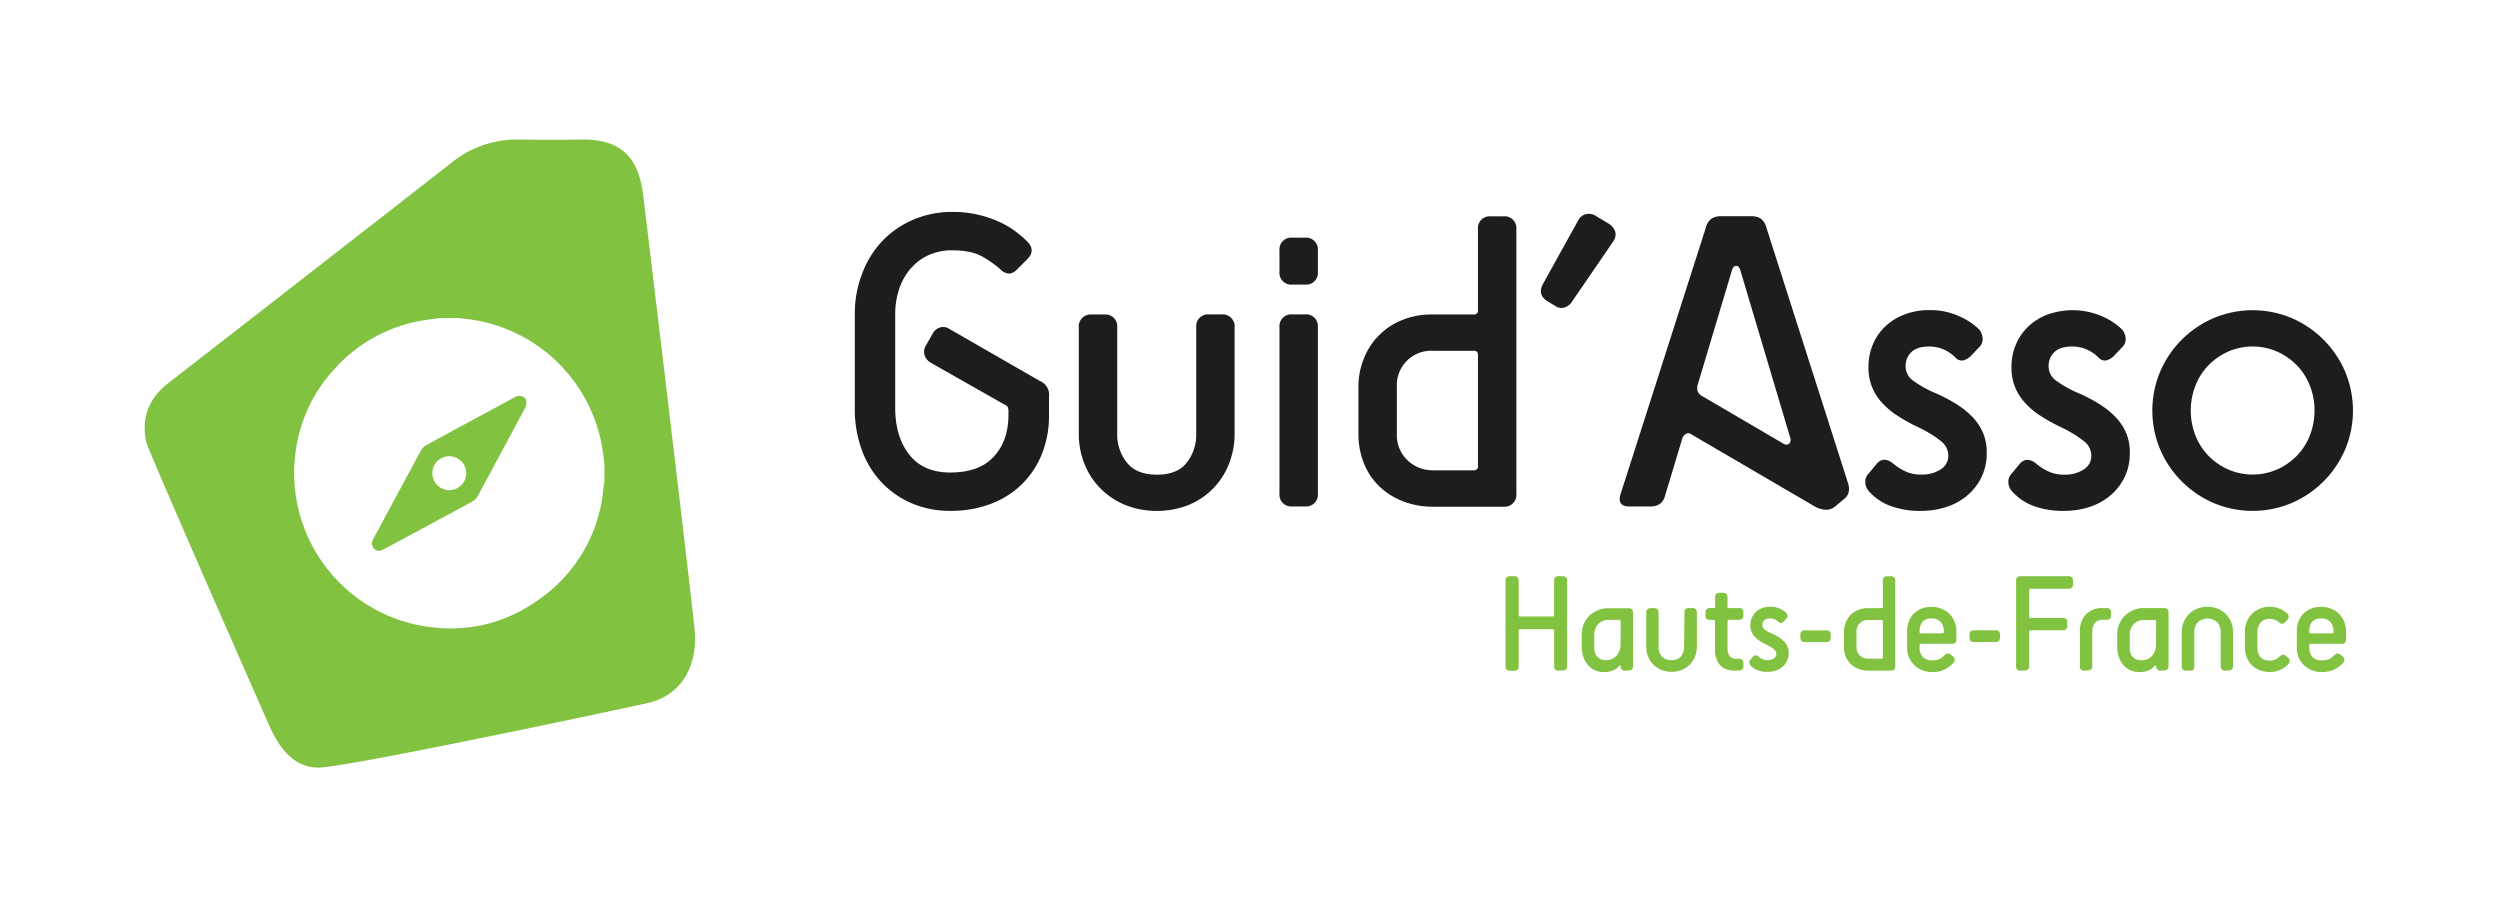 <svg id="Calque_1" data-name="Calque 1" xmlns="http://www.w3.org/2000/svg" viewBox="0 0 835 304.18"><defs><style>.cls-1{fill:#81c341;}.cls-2{fill:#1d1d1b;}</style></defs><path class="cls-1" d="M520.45,224a1.38,1.38,0,0,1-1-.37,1.35,1.35,0,0,1-.37-1v-12a.42.42,0,0,0-.46-.47H507.71a.42.42,0,0,0-.47.47v12a1.28,1.28,0,0,1-1.39,1.39h-1.62a1.38,1.38,0,0,1-1-.37,1.35,1.35,0,0,1-.37-1V193.84a1.35,1.35,0,0,1,.37-1,1.38,1.38,0,0,1,1-.38h1.62a1.29,1.29,0,0,1,1.39,1.4v11.58a.41.41,0,0,0,.47.46H518.6a.41.41,0,0,0,.46-.46V193.84a1.35,1.35,0,0,1,.37-1,1.38,1.38,0,0,1,1-.38h1.62a1.38,1.38,0,0,1,1,.38,1.35,1.35,0,0,1,.37,1v28.72a1.35,1.35,0,0,1-.37,1,1.38,1.38,0,0,1-1,.37Z"/><path class="cls-1" d="M542.69,224a1.33,1.33,0,0,1-1-.41,1.36,1.36,0,0,1-.37-.93.32.32,0,0,0-.21-.35.36.36,0,0,0-.39.16,4.65,4.65,0,0,1-1.93,1.44,7.67,7.67,0,0,1-3.08.56,7.15,7.15,0,0,1-3-.61,6.64,6.64,0,0,1-2.32-1.71,8.12,8.12,0,0,1-1.53-2.67,10,10,0,0,1-.55-3.4v-4.12a9.17,9.17,0,0,1,.64-3.43,8.54,8.54,0,0,1,1.83-2.81,9,9,0,0,1,2.81-1.87,8.85,8.85,0,0,1,3.57-.7h6.9a1.42,1.42,0,0,1,1,.37,1.38,1.38,0,0,1,.37,1v18.07a1.35,1.35,0,0,1-.37,1,1.38,1.38,0,0,1-1,.37ZM541.3,207.5a.41.41,0,0,0-.46-.46h-3.48a4.55,4.55,0,0,0-3.59,1.44,5,5,0,0,0-1.27,3.43v4.58a4,4,0,0,0,1,2.88,3.77,3.77,0,0,0,2.89,1.11,4.92,4.92,0,0,0,2.16-.44,4.5,4.5,0,0,0,1.5-1.18,5.14,5.14,0,0,0,.91-1.65,5.92,5.92,0,0,0,.3-1.88Z"/><path class="cls-1" d="M562.61,204.49A1.28,1.28,0,0,1,564,203.1h1.39a1.42,1.42,0,0,1,1,.37,1.38,1.38,0,0,1,.37,1v11.59a8.65,8.65,0,0,1-.6,3.19,8.2,8.2,0,0,1-1.69,2.67,8.08,8.08,0,0,1-2.64,1.8,9.35,9.35,0,0,1-7,0,8.28,8.28,0,0,1-2.66-1.8,8,8,0,0,1-1.72-2.67,8.65,8.65,0,0,1-.6-3.19V204.49a1.38,1.38,0,0,1,.37-1,1.42,1.42,0,0,1,1-.37h1.39a1.42,1.42,0,0,1,1,.37,1.38,1.38,0,0,1,.37,1v11.59a4.86,4.86,0,0,0,1,3.08,3.93,3.93,0,0,0,3.27,1.32,3.84,3.84,0,0,0,3.24-1.32,4.9,4.9,0,0,0,1-3.08Z"/><path class="cls-1" d="M579.57,224c-2.32,0-4-.63-5.12-1.9a7.76,7.76,0,0,1-1.64-5.28V207.5a.42.42,0,0,0-.47-.46H571a1.38,1.38,0,0,1-1-.37,1.42,1.42,0,0,1-.37-1v-1.16A1.28,1.28,0,0,1,571,203.1h1.39a.41.41,0,0,0,.47-.46v-3.25A1.28,1.28,0,0,1,574.2,198h1.39a1.28,1.28,0,0,1,1.39,1.38v3.25a.4.4,0,0,0,.46.46h3.47a1.28,1.28,0,0,1,1.39,1.39v1.16a1.38,1.38,0,0,1-.37,1,1.35,1.35,0,0,1-1,.37h-3.47a.41.41,0,0,0-.46.46v9a4.5,4.5,0,0,0,.62,2.55A2.68,2.68,0,0,0,580,220h.92a1.35,1.35,0,0,1,1,.38,1.34,1.34,0,0,1,.37,1v1.16a1.28,1.28,0,0,1-1.39,1.39Z"/><path class="cls-1" d="M585.5,219.32c.53-.62,1.16-.6,1.9.05a6.48,6.48,0,0,0,1.23.76,4,4,0,0,0,1.73.35,3.7,3.7,0,0,0,2.09-.56,1.69,1.69,0,0,0,.83-1.48,2,2,0,0,0-.71-1.53,13.23,13.23,0,0,0-2.67-1.62,18.89,18.89,0,0,1-2.22-1.25,8.63,8.63,0,0,1-1.65-1.42,5.5,5.5,0,0,1-1.41-3.86,6.07,6.07,0,0,1,.46-2.37,5.76,5.76,0,0,1,1.32-1.94,6.21,6.21,0,0,1,2.09-1.32,7.34,7.34,0,0,1,2.76-.49,7.53,7.53,0,0,1,3.29.69,7.36,7.36,0,0,1,2.08,1.39,1.66,1.66,0,0,1,.39,1,1.2,1.2,0,0,1-.39.95l-.83.88a1.87,1.87,0,0,1-.86.53.93.93,0,0,1-.9-.34,4,4,0,0,0-2.78-1.16,2.75,2.75,0,0,0-2,.6,2.09,2.09,0,0,0-.63,1.58,1.9,1.9,0,0,0,.88,1.57,12.22,12.22,0,0,0,2.23,1.25,17.06,17.06,0,0,1,2.34,1.21,9.54,9.54,0,0,1,1.78,1.41,6,6,0,0,1,1.16,1.71,5.43,5.43,0,0,1,.41,2.2,5.88,5.88,0,0,1-.6,2.71,6,6,0,0,1-1.6,2A6.6,6.6,0,0,1,593,224a8.72,8.72,0,0,1-2.57.4,9.34,9.34,0,0,1-3.52-.58,5.76,5.76,0,0,1-2.22-1.56,1.51,1.51,0,0,1-.4-1,1.27,1.27,0,0,1,.4-1Z"/><path class="cls-1" d="M602.69,214.45a1.38,1.38,0,0,1-1-.37,1.35,1.35,0,0,1-.37-1v-1.15a1.35,1.35,0,0,1,.37-1,1.38,1.38,0,0,1,1-.37h7.41a1.36,1.36,0,0,1,1,.37,1.35,1.35,0,0,1,.37,1v1.15a1.35,1.35,0,0,1-.37,1,1.36,1.36,0,0,1-1,.37Z"/><path class="cls-1" d="M624,224a8.86,8.86,0,0,1-3.31-.6,7.81,7.81,0,0,1-2.57-1.64,7.22,7.22,0,0,1-1.65-2.51,8.48,8.48,0,0,1-.58-3.12V211a8.16,8.16,0,0,1,.61-3.13,7.6,7.6,0,0,1,1.64-2.5,7.73,7.73,0,0,1,2.5-1.65,8.3,8.3,0,0,1,3.18-.6h4.58a.41.41,0,0,0,.47-.46v-8.8a1.35,1.35,0,0,1,.37-1,1.37,1.37,0,0,1,1-.38h1.39a1.29,1.29,0,0,1,1.39,1.4v28.72a1.28,1.28,0,0,1-1.39,1.39Zm4.87-16.45a.42.42,0,0,0-.47-.46H624a3.73,3.73,0,0,0-3.93,3.94v5.1a3.74,3.74,0,0,0,1.15,2.85A3.93,3.93,0,0,0,624,220h4.4a.41.41,0,0,0,.47-.46Z"/><path class="cls-1" d="M652.5,219.41a1.18,1.18,0,0,1,.39.93,1.6,1.6,0,0,1-.39,1,8.88,8.88,0,0,1-2.73,2.13,9,9,0,0,1-4.31,1,9.21,9.21,0,0,1-3.5-.63,7.92,7.92,0,0,1-2.67-1.74,7.7,7.7,0,0,1-1.71-2.59,8.33,8.33,0,0,1-.6-3.15v-5.47a9.29,9.29,0,0,1,.53-3.17,7.3,7.3,0,0,1,1.57-2.62,7.6,7.6,0,0,1,2.55-1.76,8.56,8.56,0,0,1,3.45-.65,8.71,8.71,0,0,1,3.48.65,8,8,0,0,1,2.62,1.76,7.68,7.68,0,0,1,1.67,2.62,8.87,8.87,0,0,1,.58,3.17v2.78a1.38,1.38,0,0,1-.38,1,1.35,1.35,0,0,1-1,.37H641.61a.4.4,0,0,0-.46.46v.84a4.33,4.33,0,0,0,1,3,4.07,4.07,0,0,0,3.27,1.21,5,5,0,0,0,2.73-.63,7.69,7.69,0,0,0,1.48-1.18,1.4,1.4,0,0,1,1-.49,1.45,1.45,0,0,1,.93.44Zm-3.24-8.57a4.75,4.75,0,0,0-1-3,3.78,3.78,0,0,0-3.2-1.25,3.44,3.44,0,0,0-3.05,1.25,5.07,5.07,0,0,0-.88,3v.23a.4.4,0,0,0,.46.46h7.18a.41.41,0,0,0,.47-.46Z"/><path class="cls-1" d="M659.22,214.45a1.28,1.28,0,0,1-1.39-1.39v-1.15a1.28,1.28,0,0,1,1.39-1.39h7.41a1.38,1.38,0,0,1,1,.37,1.35,1.35,0,0,1,.37,1v1.15a1.35,1.35,0,0,1-.37,1,1.38,1.38,0,0,1-1,.37Z"/><path class="cls-1" d="M674.74,224a1.36,1.36,0,0,1-1-.37,1.35,1.35,0,0,1-.37-1V193.84a1.35,1.35,0,0,1,.37-1,1.37,1.37,0,0,1,1-.38H691a1.29,1.29,0,0,1,1.39,1.4v1.38a1.29,1.29,0,0,1-1.39,1.4H678.21a.4.4,0,0,0-.46.46v8.8a.41.41,0,0,0,.46.47H689.1a1.38,1.38,0,0,1,1,.37,1.35,1.35,0,0,1,.37,1v1.39a1.34,1.34,0,0,1-.37,1,1.38,1.38,0,0,1-1,.38H678.21a.4.4,0,0,0-.46.46v11.58a1.35,1.35,0,0,1-.37,1,1.38,1.38,0,0,1-1,.37Z"/><path class="cls-1" d="M696.05,224a1.38,1.38,0,0,1-1-.37,1.35,1.35,0,0,1-.37-1V210.75a7.86,7.86,0,0,1,2-5.52A7,7,0,0,1,702,203.1h1.67a1.28,1.28,0,0,1,1.39,1.39v1.16a1.42,1.42,0,0,1-.37,1,1.38,1.38,0,0,1-1,.37h-1.39a3.11,3.11,0,0,0-2.62,1.09,4.5,4.5,0,0,0-.86,2.85v11.58a1.35,1.35,0,0,1-.37,1,1.38,1.38,0,0,1-1,.37Z"/><path class="cls-1" d="M721.53,224a1.29,1.29,0,0,1-1-.41,1.36,1.36,0,0,1-.37-.93.32.32,0,0,0-.21-.35.37.37,0,0,0-.4.16,4.55,4.55,0,0,1-1.92,1.44,7.7,7.7,0,0,1-3.08.56,7.24,7.24,0,0,1-3-.61,6.6,6.6,0,0,1-2.31-1.71,8.12,8.12,0,0,1-1.53-2.67,10,10,0,0,1-.56-3.4v-4.12a9.18,9.18,0,0,1,.65-3.43,8.24,8.24,0,0,1,1.83-2.81A8.92,8.92,0,0,1,716,203.1h6.91a1.29,1.29,0,0,1,1.39,1.39v18.07a1.35,1.35,0,0,1-.38,1,1.34,1.34,0,0,1-1,.37Zm-1.38-16.45a.42.42,0,0,0-.47-.46h-3.47a4.52,4.52,0,0,0-3.59,1.44,5,5,0,0,0-1.28,3.43v4.58a4.07,4.07,0,0,0,1,2.88,3.79,3.79,0,0,0,2.9,1.11,4.91,4.91,0,0,0,2.15-.44,4.44,4.44,0,0,0,1.51-1.18,5.31,5.31,0,0,0,.9-1.65,5.93,5.93,0,0,0,.31-1.88Z"/><path class="cls-1" d="M743.08,224a1.38,1.38,0,0,1-1-.37,1.35,1.35,0,0,1-.37-1V211a4.68,4.68,0,0,0-1.09-3.08,4.81,4.81,0,0,0-6.62,0,4.68,4.68,0,0,0-1.09,3.08v11.58A1.28,1.28,0,0,1,731.5,224h-1.39a1.28,1.28,0,0,1-1.39-1.39V211a8.33,8.33,0,0,1,.62-3.2,8.09,8.09,0,0,1,4.43-4.47,9.58,9.58,0,0,1,7,0,8.22,8.22,0,0,1,2.69,1.81,8,8,0,0,1,1.73,2.66,8.34,8.34,0,0,1,.63,3.2v11.58a1.35,1.35,0,0,1-.37,1,1.38,1.38,0,0,1-1,.37Z"/><path class="cls-1" d="M764.39,219.83a1.13,1.13,0,0,1,.37.93,1.84,1.84,0,0,1-.41,1,8.43,8.43,0,0,1-2.44,1.81,7.92,7.92,0,0,1-3.77.88,8.91,8.91,0,0,1-3.59-.68,7.69,7.69,0,0,1-2.62-1.8,7.52,7.52,0,0,1-1.6-2.67,9.75,9.75,0,0,1-.53-3.19V211a8.89,8.89,0,0,1,.58-3.2,7.68,7.68,0,0,1,1.66-2.66,8.13,8.13,0,0,1,2.62-1.81,8.54,8.54,0,0,1,3.48-.67,8.09,8.09,0,0,1,3.38.67A8.28,8.28,0,0,1,764,205a1.34,1.34,0,0,1,.41,1,1.36,1.36,0,0,1-.41,1l-.88.88a1.23,1.23,0,0,1-1.9,0,4.89,4.89,0,0,0-1.32-.82,4.43,4.43,0,0,0-1.74-.34,3.71,3.71,0,0,0-3.2,1.32,5,5,0,0,0-1,3.08v5.1a6.75,6.75,0,0,0,.21,1.69,3.72,3.72,0,0,0,.69,1.41,3.36,3.36,0,0,0,1.28.95,4.93,4.93,0,0,0,2,.35,4.06,4.06,0,0,0,2.08-.51,8,8,0,0,0,1.39-1,1.31,1.31,0,0,1,1.95,0Z"/><path class="cls-1" d="M782.65,219.41a1.18,1.18,0,0,1,.39.93,1.6,1.6,0,0,1-.39,1,8.88,8.88,0,0,1-2.73,2.13,9,9,0,0,1-4.31,1,9.21,9.21,0,0,1-3.5-.63,8,8,0,0,1-2.67-1.74,7.7,7.7,0,0,1-1.71-2.59,8.33,8.33,0,0,1-.6-3.15v-5.47a9.29,9.29,0,0,1,.53-3.17,7.19,7.19,0,0,1,1.58-2.62,7.46,7.46,0,0,1,2.54-1.76,8.58,8.58,0,0,1,3.46-.65,8.69,8.69,0,0,1,3.47.65,8,8,0,0,1,2.62,1.76,7.68,7.68,0,0,1,1.67,2.62,8.87,8.87,0,0,1,.58,3.17v2.78a1.38,1.38,0,0,1-.38,1,1.34,1.34,0,0,1-1,.37H771.76a.4.4,0,0,0-.46.46v.84a4.33,4.33,0,0,0,1,3,4.07,4.07,0,0,0,3.27,1.21,5,5,0,0,0,2.73-.63,7.69,7.69,0,0,0,1.48-1.18,1.4,1.4,0,0,1,1-.49,1.45,1.45,0,0,1,.93.44Zm-3.24-8.57a4.75,4.75,0,0,0-1-3,3.78,3.78,0,0,0-3.19-1.25,3.45,3.45,0,0,0-3.06,1.25,5.07,5.07,0,0,0-.88,3v.23a.4.4,0,0,0,.46.46h7.18a.41.41,0,0,0,.47-.46Z"/><path class="cls-1" d="M214.86,65.39c-1.4-11.47-6.19-19.08-20.87-18.79-6.85.13-13.7.09-20.55,0a34.61,34.61,0,0,0-22.36,7.53c-21.15,16.52-84.28,65.65-94.71,73.69-6.6,5.09-9.28,11.65-7.53,19.84.49,2.32,32.82,76,41.79,96.27.35,0,4.92,13.08,16.42,12.42s96.5-18.69,109.13-21.5c12-2.67,16.76-13.08,15.86-24.11C231.48,203.78,217.47,86.9,214.86,65.39Zm-13,95.7c-.06.36-.14.71-.19,1.08-.3,2.16-.47,4.36-.93,6.49a50.53,50.53,0,0,1-19.37,30.58c-12.56,9.48-26.71,12.64-42.12,9.45a51.84,51.84,0,0,1-40.53-57.63,50,50,0,0,1,12.41-27.17,51,51,0,0,1,30-16.86c1.95-.34,3.93-.54,5.89-.8h6.07l2.2.25a52,52,0,0,1,45.78,42.65c.35,2,.55,3.92.81,5.88Z"/><path class="cls-1" d="M171.87,132.7c-9.83,5.34-19.7,10.6-29.53,16a4.68,4.68,0,0,0-1.77,1.84c-5.28,9.71-10.5,19.45-15.74,29.18a7,7,0,0,0-.47,1,2.47,2.47,0,0,0,2.55,3.26,13,13,0,0,0,1.42-.6q14.7-7.89,29.37-15.83a4.88,4.88,0,0,0,1.8-1.81c1.6-2.8,3.09-5.68,4.63-8.52q5.58-10.38,11.14-20.75a4.37,4.37,0,0,0,.57-2.28C175.68,132.67,174,131.57,171.87,132.7Zm-21.83,31a5.66,5.66,0,1,1,5.68-5.63A5.7,5.7,0,0,1,150,163.71Z"/><path class="cls-2" d="M347.37,127.28l-30.23-17.39a3.71,3.71,0,0,0-3.21-.5,4.06,4.06,0,0,0-2.49,2.21l-2.14,3.7a4,4,0,0,0-.5,3.28,4.65,4.65,0,0,0,2.07,2.57l24.66,14a2.1,2.1,0,0,1,1,.71,3.05,3.05,0,0,1,.29,1.57v1.14q0,8.57-4.85,13.9t-14.54,5.35q-9,0-13.69-5.92T299,136.4V105a26.53,26.53,0,0,1,1.28-8.34,19.82,19.82,0,0,1,3.78-6.84,17.59,17.59,0,0,1,6-4.57,18.76,18.76,0,0,1,8.05-1.64q6.56,0,10.34,2.29a36.79,36.79,0,0,1,5.63,4,4.51,4.51,0,0,0,3,1.5,4.38,4.38,0,0,0,2.71-1.5l3.28-3.28q3-3,0-6a39.44,39.44,0,0,0-3.92-3.35,28.75,28.75,0,0,0-5.49-3.21,39,39,0,0,0-7-2.35,36.36,36.36,0,0,0-8.55-.93,32.57,32.57,0,0,0-13,2.57,31.31,31.31,0,0,0-10.34,7.06A32.28,32.28,0,0,0,288,91.28a37.15,37.15,0,0,0-2.5,13.76V136.4a39.93,39.93,0,0,0,2.35,13.91,31.31,31.31,0,0,0,6.63,10.83,30.42,30.42,0,0,0,10.13,7,32.37,32.37,0,0,0,12.83,2.49,37.6,37.6,0,0,0,13.33-2.28,29.81,29.81,0,0,0,10.4-6.49,29.35,29.35,0,0,0,6.78-10.12,34.59,34.59,0,0,0,2.42-13.19v-6a5,5,0,0,0-3-5.28Z"/><path class="cls-2" d="M408.1,105h-4.28a3.95,3.95,0,0,0-4.28,4.28V145a15.08,15.08,0,0,1-3.13,9.48q-3.14,4.06-10,4.06t-10.05-4.06a14.85,14.85,0,0,1-3.21-9.48V109.32a3.95,3.95,0,0,0-4.28-4.28h-4.27a3.95,3.95,0,0,0-4.28,4.28V145a26.74,26.74,0,0,0,1.85,9.84,24.35,24.35,0,0,0,5.28,8.19,25.37,25.37,0,0,0,8.19,5.56,29,29,0,0,0,21.53,0,24.29,24.29,0,0,0,13.33-13.75,26.55,26.55,0,0,0,1.86-9.84V109.32A4,4,0,0,0,408.1,105Z"/><path class="cls-2" d="M435.9,79.38h-4.28a3.94,3.94,0,0,0-4.28,4.27v7.13a3.95,3.95,0,0,0,4.28,4.28h4.28a3.94,3.94,0,0,0,4.27-4.28V83.65a3.94,3.94,0,0,0-4.27-4.27Z"/><path class="cls-2" d="M435.9,105h-4.28a3.95,3.95,0,0,0-4.28,4.28v55.6a3.95,3.95,0,0,0,4.28,4.28h4.28a3.94,3.94,0,0,0,4.27-4.28v-55.6A3.94,3.94,0,0,0,435.9,105Z"/><path class="cls-2" d="M502.19,72.25h-4.28a3.94,3.94,0,0,0-4.27,4.28v27.08a1.27,1.27,0,0,1-1.43,1.43H478.1a25.45,25.45,0,0,0-9.77,1.85,22.74,22.74,0,0,0-12.76,12.76,24.92,24.92,0,0,0-1.85,9.63V145a25.78,25.78,0,0,0,1.78,9.62,21.88,21.88,0,0,0,5.06,7.7,23.71,23.71,0,0,0,7.91,5.06,27.15,27.15,0,0,0,10.2,1.86h23.52a3.95,3.95,0,0,0,4.28-4.28V76.53a3.95,3.95,0,0,0-4.28-4.28Zm-8.55,83.4a1.27,1.27,0,0,1-1.43,1.43H478.67a12.08,12.08,0,0,1-8.56-3.35,11.51,11.51,0,0,1-3.56-8.77V129.28a11.5,11.5,0,0,1,12.12-12.12h13.54a1.26,1.26,0,0,1,1.43,1.42Z"/><path class="cls-2" d="M537.26,74.67,533,72.11a4.27,4.27,0,0,0-3.35-.57,3.86,3.86,0,0,0-2.49,2L515.31,94.92q-1.86,3.56,1.56,5.7l2.57,1.57a3.63,3.63,0,0,0,3.14.5,4.67,4.67,0,0,0,2.56-2.07l13.69-20a3.94,3.94,0,0,0,.64-3.35A5.26,5.26,0,0,0,537.26,74.67Z"/><path class="cls-2" d="M590,76.1A5.49,5.49,0,0,0,588.08,73a5.81,5.81,0,0,0-3.2-.78h-10a5.87,5.87,0,0,0-3.21.78,5.49,5.49,0,0,0-1.93,3.07l-28.51,89.1q-1.14,4,3,4h7c2.57,0,4.18-1.14,4.85-3.43l5.84-19.39A2.86,2.86,0,0,1,563,145a1.53,1.53,0,0,1,1.78,0l41.49,24.24a8.23,8.23,0,0,0,3.35,1,4.43,4.43,0,0,0,3.21-1l3.28-2.71c1.43-1.24,1.8-3,1.14-5.14Zm7.56,72.07c-.48.52-1.24.45-2.29-.22l-26.8-15.68a3.3,3.3,0,0,1-1.42-1.5,4,4,0,0,1,.14-2.78l11.26-37.64c.29-1,.76-1.56,1.43-1.56s1.14.52,1.42,1.56l16.68,56A1.8,1.8,0,0,1,597.57,148.17Z"/><path class="cls-2" d="M658.72,139.18a29.21,29.21,0,0,0-5.48-4.34,53.73,53.73,0,0,0-7.2-3.71,37.14,37.14,0,0,1-6.85-3.85,5.9,5.9,0,0,1-2.71-4.85,6.42,6.42,0,0,1,1.93-4.84q1.92-1.86,6.06-1.86A12.29,12.29,0,0,1,653,119.3a2.9,2.9,0,0,0,2.78,1.07,6,6,0,0,0,2.64-1.64L661,116a3.83,3.83,0,0,0,1.21-2.93A5.2,5.2,0,0,0,661,110a22.16,22.16,0,0,0-6.42-4.28,23,23,0,0,0-10.12-2.14,22.76,22.76,0,0,0-8.48,1.5,19.29,19.29,0,0,0-6.42,4.06,17.91,17.91,0,0,0-4.06,6,18.74,18.74,0,0,0-1.43,7.27,16.94,16.94,0,0,0,4.35,11.91,25.4,25.4,0,0,0,5.06,4.35,58.12,58.12,0,0,0,6.84,3.85,39.53,39.53,0,0,1,8.2,5,6.19,6.19,0,0,1,2.21,4.71,5.23,5.23,0,0,1-2.57,4.56,11.3,11.3,0,0,1-6.41,1.71,12.13,12.13,0,0,1-5.35-1.07,18.57,18.57,0,0,1-3.77-2.35c-2.29-2-4.24-2-5.85-.14l-2.57,3.13a3.89,3.89,0,0,0-1.21,3,4.67,4.67,0,0,0,1.21,3,17.88,17.88,0,0,0,6.85,4.78,28.31,28.31,0,0,0,10.83,1.78,26.88,26.88,0,0,0,7.91-1.21,20.43,20.43,0,0,0,7-3.71,18.83,18.83,0,0,0,4.92-6.13,18.16,18.16,0,0,0,1.85-8.34,16.82,16.82,0,0,0-1.28-6.77A18,18,0,0,0,658.72,139.18Z"/><path class="cls-2" d="M706.48,139.18a29,29,0,0,0-5.49-4.34,53.73,53.73,0,0,0-7.2-3.71,37.36,37.36,0,0,1-6.84-3.85,5.87,5.87,0,0,1-2.71-4.85,6.39,6.39,0,0,1,1.93-4.84q1.92-1.86,6.06-1.86a12.3,12.3,0,0,1,8.55,3.57,2.9,2.9,0,0,0,2.78,1.07,6,6,0,0,0,2.64-1.64l2.56-2.71a3.81,3.81,0,0,0,1.22-2.93,5.21,5.21,0,0,0-1.22-3.06,22,22,0,0,0-6.41-4.28,24.9,24.9,0,0,0-18.61-.64,19.14,19.14,0,0,0-6.41,4.06,17.76,17.76,0,0,0-4.06,6,18.56,18.56,0,0,0-1.43,7.27,16.94,16.94,0,0,0,4.35,11.91,25.12,25.12,0,0,0,5.06,4.35,57.32,57.32,0,0,0,6.84,3.85,40.11,40.11,0,0,1,8.2,5,6.19,6.19,0,0,1,2.21,4.71,5.25,5.25,0,0,1-2.57,4.56,11.32,11.32,0,0,1-6.41,1.71,12.1,12.1,0,0,1-5.35-1.07,18.94,18.94,0,0,1-3.78-2.35c-2.28-2-4.23-2-5.84-.14L672,158.07a3.89,3.89,0,0,0-1.21,3,4.67,4.67,0,0,0,1.21,3,17.84,17.84,0,0,0,6.84,4.78,28.4,28.4,0,0,0,10.84,1.78,26.88,26.88,0,0,0,7.91-1.21,20.61,20.61,0,0,0,7-3.71,18.83,18.83,0,0,0,4.92-6.13,18.16,18.16,0,0,0,1.85-8.34,16.82,16.82,0,0,0-1.28-6.77A18,18,0,0,0,706.48,139.18Z"/><path class="cls-2" d="M783.25,124.07a34,34,0,0,0-17.82-17.82,33.55,33.55,0,0,0-26.09,0,34,34,0,0,0-17.82,17.82,33.55,33.55,0,0,0,0,26.09A34,34,0,0,0,739.34,168a33.55,33.55,0,0,0,26.09,0,34,34,0,0,0,17.82-17.82,33.55,33.55,0,0,0,0-26.09Zm-11.76,21.39a20.46,20.46,0,0,1-4.35,6.77,21.33,21.33,0,0,1-6.56,4.56,20.49,20.49,0,0,1-16.39,0,21.33,21.33,0,0,1-6.56-4.56,20.62,20.62,0,0,1-4.35-6.77,23.07,23.07,0,0,1,0-16.68,20.66,20.66,0,0,1,4.35-6.78,21.5,21.5,0,0,1,6.56-4.56,20.49,20.49,0,0,1,16.39,0,21.5,21.5,0,0,1,6.56,4.56,20.5,20.5,0,0,1,4.35,6.78,22.94,22.94,0,0,1,0,16.68Z"/></svg>